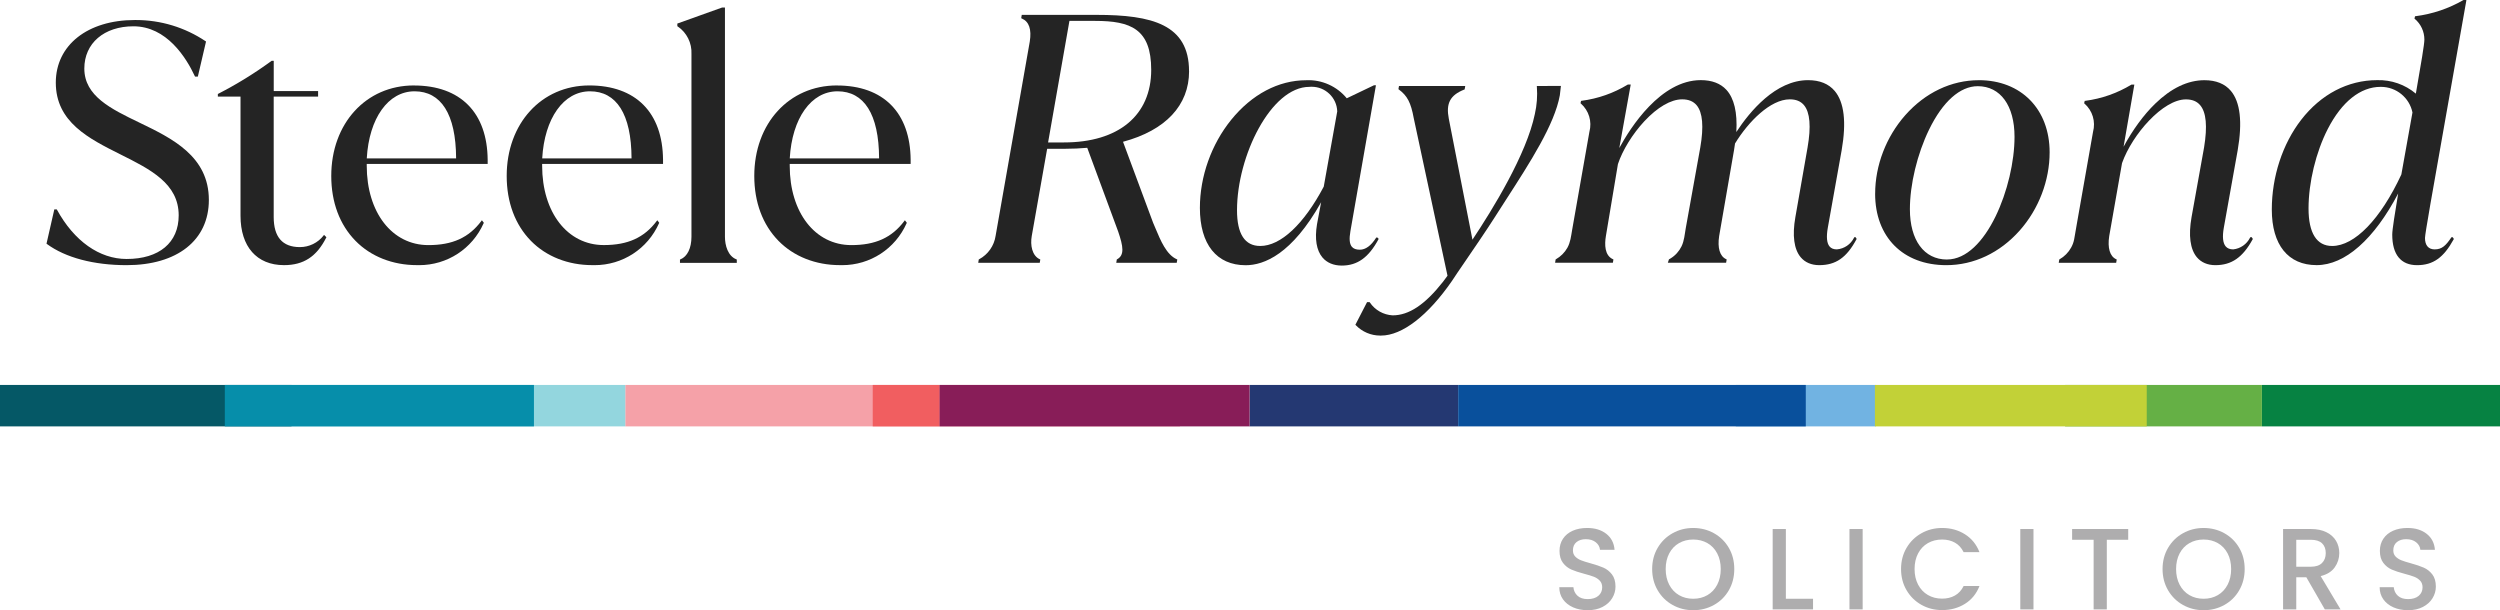 <?xml version="1.0" encoding="UTF-8"?>
<svg id="Layer_2" data-name="Layer 2" xmlns="http://www.w3.org/2000/svg" viewBox="0 0 9202.59 2246.2">
  <defs>
    <style>
      .cls-1 {
        fill: #aeadae;
      }

      .cls-2 {
        fill: #f15e60;
      }

      .cls-3 {
        fill: #93d6de;
      }

      .cls-4 {
        fill: #c2d137;
      }

      .cls-5 {
        fill: #09509c;
      }

      .cls-6 {
        fill: #068242;
      }

      .cls-7 {
        fill: #f5a1a8;
      }

      .cls-8 {
        fill: #71b3e2;
      }

      .cls-9 {
        fill: #242424;
      }

      .cls-10 {
        fill: #881d58;
      }

      .cls-11 {
        fill: #65b045;
      }

      .cls-12 {
        fill: #055866;
      }

      .cls-13 {
        fill: #243872;
      }

      .cls-14 {
        fill: #068eaa;
      }
    </style>
  </defs>
  <g id="Layer_1-2" data-name="Layer 1">
    <g>
      <g>
        <rect id="Rectangle_13827" data-name="Rectangle 13827" class="cls-8" x="6389.55" y="1416.98" width="515.27" height="152.57"/>
        <rect id="Rectangle_13828" data-name="Rectangle 13828" class="cls-13" x="4599.69" y="1416.98" width="767.86" height="152.57"/>
        <rect id="Rectangle_13829" data-name="Rectangle 13829" class="cls-5" x="5367.55" y="1416.98" width="1279.57" height="152.57"/>
        <rect id="Rectangle_13830" data-name="Rectangle 13830" class="cls-7" x="2301.57" y="1416.98" width="2041.74" height="152.57"/>
        <rect id="Rectangle_13831" data-name="Rectangle 13831" class="cls-2" x="3212.51" y="1416.98" width="246.07" height="152.57"/>
        <rect id="Rectangle_13832" data-name="Rectangle 13832" class="cls-10" x="3458.58" y="1416.98" width="1141.11" height="152.57"/>
        <rect id="Rectangle_13833" data-name="Rectangle 13833" class="cls-6" x="8326.17" y="1416.98" width="876.42" height="152.57"/>
        <rect id="Rectangle_13834" data-name="Rectangle 13834" class="cls-11" x="7601.73" y="1416.98" width="724.44" height="152.57"/>
        <rect id="Rectangle_13835" data-name="Rectangle 13835" class="cls-4" x="6901.62" y="1416.98" width="1000.64" height="152.57"/>
        <rect id="Rectangle_13836" data-name="Rectangle 13836" class="cls-12" x="0" y="1416.98" width="1073.49" height="152.57"/>
        <rect id="Rectangle_13837" data-name="Rectangle 13837" class="cls-3" x="1073.49" y="1416.98" width="1228.08" height="152.57"/>
        <rect id="Rectangle_13838" data-name="Rectangle 13838" class="cls-14" x="827.54" y="1416.98" width="1137.91" height="152.57"/>
      </g>
      <g>
        <path class="cls-9" d="M513.06,451.29c-104.17-50.25-202.66-97.65-202.66-198.98,0-93.03,72.65-155.49,180.85-155.49,122.07,0,194,114.96,225.88,183.46l.83,1.66h10.31l29.63-127.04.47-2.01-1.66-1.19c-76.32-51.08-164.97-77.98-256.7-77.98h-3.79c-173.98,0-290.83,92.56-290.83,230.39,0,145.3,121.24,205.86,238.45,264.52,109.98,54.99,213.91,107.02,213.91,224.11,0,100.5-71.7,160.58-191.75,160.58-99.91,0-193.29-66.01-256.22-181.09l-.83-1.54h-9.01l-28.32,124.44-.44,1.85,1.39,1.11c68.26,50.25,172.44,77.98,293.32,77.98,186.78,0,302.92-91.97,302.92-239.99,0-161.41-135.93-226.95-255.75-284.78Z"/>
        <path class="cls-9" d="M1190.95,867.15c-20.74,26.67-53.09,42.43-86.87,42.43h-.36c-63.88,0-96.23-37.21-96.23-110.69v-443.35h163.43v-20.38h-163.31v-111.4h-7.58l-.83.59c-61.74,45.15-127.52,85.8-195.66,120.76l-1.66.83v9.6h83.43v438.49c0,113.89,59.85,181.92,160.11,181.92,71.82,0,119.7-31.05,155.13-100.85l.95-1.9-8.77-8.65-2.01,2.61h.24Z"/>
        <path class="cls-9" d="M1523.49,314.53c-176.23,0-304.1,140.08-304.1,333.14,0,96.82,30.93,179.55,89.36,239.04,56.41,57.48,136.64,89.24,225.65,89.24,2.84,0,5.69.12,8.65.12,102.75,0,195.31-59.85,237.26-154.42l.71-1.54-7.11-9.36-2.37,3.2c-45.98,61.03-106.07,88.29-194.72,88.29-133.56,0-226.83-120.17-226.83-292.13v-6.64h445.13v-14.93c-1.3-174.09-100.26-273.88-271.51-273.88l-.12-.12ZM1350.11,582.96c8.41-147.78,78.81-246.86,175.87-246.86s152.41,83.08,153,246.86h-328.87Z"/>
        <path class="cls-9" d="M2169.26,314.53c-176.23,0-304.1,140.08-304.1,333.14,0,96.82,30.93,179.55,89.24,239.04,56.41,57.48,136.64,89.24,225.65,89.24,2.84,0,5.69.12,8.65.12,102.75,0,195.31-59.85,237.26-154.42l.71-1.54-7.11-9.36-2.37,3.08c-45.98,61.03-106.07,88.29-194.72,88.29-133.56,0-226.83-120.17-226.83-292.13v-6.64h445.01v-14.93c-1.3-174.09-100.26-273.88-271.51-273.88h.12ZM1995.88,582.96c8.41-147.78,78.81-246.86,175.87-246.86s152.41,83.08,153,246.86h-328.87Z"/>
        <path class="cls-9" d="M2668.56,871.3V27.73h-10.19l-1.07.24c-22.99,8.53-52.74,18.96-81.42,29.15-28.44,10.07-57.83,20.5-80.71,28.92l-1.9.71v9.72l1.3.83c33.3,22.4,52.74,61.27,50.72,101.56v672.56c0,41.95-15.17,73-40.41,83.2l-1.9.71v12.21h209.17v-12.33l-1.9-.71c-30.81-12.33-41.72-50.96-41.72-83.08v-.12Z"/>
        <path class="cls-9" d="M3080.62,314.53c-176.23,0-304.1,140.08-304.1,333.14,0,96.82,30.93,179.55,89.24,239.04,56.41,57.48,136.64,89.24,225.65,89.24,2.84,0,5.69.12,8.65.12,102.87,0,195.31-59.85,237.26-154.42l.71-1.54-7.11-9.36-2.37,3.2c-45.98,61.03-106.07,88.29-194.72,88.29-133.56,0-226.83-120.17-226.83-292.13v-6.64h445.13v-14.93c-1.3-174.09-100.26-273.88-271.51-273.88v-.12ZM2907.12,582.96c8.41-147.78,78.81-246.86,175.87-246.86s152.41,83.08,153,246.86h-328.87Z"/>
        <path class="cls-9" d="M4376.91,262.15c0-172.08-136.17-207.4-340.49-207.4h-275.3l-2.01,12.33,2.13.95c26.78,11.38,36.62,39.94,29.39,85.09l-125.74,714.98c-5.33,36.62-28.09,68.86-60.68,86.28l-1.3.71-2.01,12.33h226.48l2.01-12.21-2.01-.95c-28.56-13.04-35.32-52.15-29.51-85.21l56.77-321.4h68.03c26.31,0,53.09-1.19,79.52-3.56l113.77,308.01c19.08,55.82,23.7,86.99-3.67,102.28l-1.3.71-2.01,12.33h222.57l2.13-12.21-2.13-.95c-37.69-16.83-59.26-68.26-78.22-113.77-2.96-6.99-5.81-13.87-8.65-20.38l-110.81-298.18c156.79-42.07,243.19-134.27,243.19-259.78h-.12ZM3916.72,524.3h-58.66l78.57-447.38h94.81c130.6,0,206.21,29.51,206.21,180.14,0,167.34-119.93,267.24-320.93,267.24Z"/>
        <path class="cls-9" d="M5073.97,881.19l.98-1.95-4.86-4.98h-4.03l-.83,1.42c-18.37,28.8-38.52,43.49-59.73,43.49-13.51,0-23.11-3.56-29.15-10.67-8.77-10.43-10.55-28.92-5.33-58.07l93.27-533.07.59-3.44h-7.35l-100.02,47.88c-36.38-44.2-91.73-69.09-149.09-66.49-102.16,0-200.29,51.79-276.49,145.89-73.12,90.42-115.08,208.58-115.08,324.13,0,134.04,61.51,210.95,168.64,210.95,67.79,0,170.3-40.77,277.67-231.93l-15.29,81.54c-8.89,53.69-1.9,95.88,20.27,122.07,16.35,19.32,41.01,29.63,71.11,29.63,57.24,0,98.72-29.63,134.63-96.23l.09-.18ZM4872.76,687.01c-73.48,138.9-158.69,218.42-233.82,218.42-56.77,0-85.45-44.32-85.45-131.55,0-200.17,125.27-454.14,266.3-454.14,1.9-.24,3.79-.36,5.69-.36h3.08c23.94,0,46.69,9.01,64.23,25.48,18.25,17.07,28.8,40.29,29.63,65.18l-49.66,276.96h0Z"/>
        <path class="cls-9" d="M5745.84,316.31l-88.77.24.24,3.2c2.49,33.54,0,67.2-7.47,100.02-30.46,147.78-155.13,350.68-229.68,462.55l-86.99-445.01c-11.14-56.89,4.74-86.99,56.77-107.61l1.54-.59,2.13-12.56h-243.9l-2.01,11.73,1.42,1.07c31.29,23.11,44.56,48.71,54.87,105.36l124.32,580.24-16.59,22.4c-66.49,84.26-125.39,123.49-185.47,123.49-34.01-2.01-64.47-19.2-83.67-47.29l-.83-1.3h-9.6l-42.9,83.2,1.42,1.54c23.47,24.41,55.94,38.28,89.71,38.28h3.32c77.86,0,173.15-73.6,261.56-201.83l19.91-29.98c7.58-11.26,17.42-25.6,28.44-41.6,33.42-48.83,79.17-115.79,107.37-160.11,14.34-22.64,29.15-45.51,43.97-68.5,87.22-135.22,177.53-275.07,196.85-382.32l4.03-34.49v-.12Z"/>
        <path class="cls-9" d="M6825.6,873.43l-.71,1.42c-12.09,24.53-36.38,41.01-63.4,43.14-12.09,0-20.86-3.56-26.9-10.78-10.19-12.21-12.32-35.55-6.28-69.33l50.96-285.26c17.9-103.11,9.24-176.35-25.6-217.71-22.28-26.43-55.23-39.82-98.13-39.82-119.34,0-214.51,115.31-264.05,190.92,4.27-72.06-8.06-124.2-36.62-155.37-21.81-23.7-53.45-35.67-94.1-35.67-147.78,0-258.71,173.86-300.07,249.94l42.07-233.71h-10.67l-.71.47c-52.03,31.41-109.03,51.43-169.35,59.37l-2.01.24-2.13,8.65,1.3,1.19c29.63,26.07,41.72,66.01,31.41,104.41-1.72,9.76-3.43,19.52-5.15,29.28-4.27,24.29-8.55,48.58-12.82,72.87-5.52,31.37-11.04,62.73-16.56,94.1-5.45,30.98-10.9,61.97-16.36,92.95-4.24,24.09-8.54,48.16-12.7,72.26-3.88,22.49-6.12,45.07-17.52,65.27-9.86,17.47-24.47,32.08-41.91,41.98l-1.19.71-2.01,12.33h212.73l2.01-12.21-2.01-.95c-30.69-13.98-30.93-54.04-25.72-85.21l44.32-264.87c16.71-50.84,53.92-111.16,96.94-157.38,48.59-52.15,98.13-80.94,139.37-80.94,23.58,0,41.01,7.11,53.33,21.69,22.28,26.43,26.78,78.69,13.51,155.37-2.12,11.75-4.23,23.51-6.35,35.26-5.01,27.82-10.01,55.64-15.02,83.46-5.9,32.77-11.8,65.54-17.69,98.32-4.79,26.6-9.58,53.21-14.36,79.81-4.05,22.53-5.48,46.34-15.62,67.2-8.98,18.47-23.28,34.15-40.84,44.8-1.43.87-2.89,1.71-4.36,2.51l-1.07.59-4.15,12.44h214.51l2.01-12.21-2.01-.95c-23.11-10.55-32.35-41.6-25.6-85.21l54.75-316.31,3.67-24.29c49.3-80.94,130.6-162.48,201.47-162.48,23.23,0,40.29,6.99,52.38,21.45,22.16,26.31,26.55,78.69,13.15,155.72l-44.92,256.58c-11.85,67.08-5.1,118.04,19.67,147.55,15.88,18.96,39.46,29.04,68.03,29.04,61.15,0,100.85-27.49,137.12-95.05l.83-1.54-4.5-6.76-4.38.71h0Z"/>
        <path class="cls-9" d="M7284.13,295.21c-101.21,0-197.44,45.86-270.92,128.94-70.28,79.64-110.69,184.88-110.69,288.7h2.96-3.08c0,159.87,102.87,263.22,262.03,263.22,101.33,0,197.32-45.39,270.33-127.76,69.92-78.93,109.98-183.69,109.98-287.51,0-158.92-104.76-265.7-260.73-265.7l.12.12ZM7166.92,955.33c-84.26,0-136.53-70.87-136.53-185.12,0-91.25,27.02-203.49,70.51-292.96,50.13-103.11,113.89-159.99,179.31-159.99,83.43,0,135.34,71.46,135.34,186.3h0c0,181.8-104.41,451.65-248.64,451.65v.12Z"/>
        <path class="cls-9" d="M8283.3,873.32l-.71,1.42c-12.09,24.18-35.43,40.41-62.1,43.26-12.21,0-21.45-3.79-27.73-11.14-10.43-12.56-12.68-35.67-6.76-68.86l51.08-285.26c17.9-103.82,9.36-177.18-25.12-218.18-21.92-26.07-54.75-39.35-97.3-39.35-61.27,0-122.3,29.15-181.56,86.63-42.19,40.89-82.96,96.71-116.14,158.33l39.7-228.85h-10.55l-.71.47c-52.15,31.41-109.15,51.43-169.47,59.37l-2.01.24-2.13,8.65,1.3,1.19c29.63,26.07,41.72,66.01,31.41,104.41l-4.55,25.85c-3.83,21.76-7.66,43.53-11.49,65.29-5.07,28.8-10.14,57.6-15.2,86.4-5.23,29.72-10.46,59.45-15.69,89.17-4.32,24.53-8.63,49.07-12.95,73.6-2.31,13.15-4.66,26.29-6.82,39.47-1.76,10.79-3.37,21.32-7.24,31.61-7.29,19.34-20.05,36.45-36.47,48.99-4,3.06-8.22,5.84-12.6,8.33l-1.18.71-2.01,12.33h211.43l2.01-12.21-2.01-.95c-23.11-10.55-32.35-41.6-25.6-85.21l47.17-268.55c37.69-106.31,150.98-234.65,235.13-234.65,23.11,0,40.18,6.99,52.38,21.21,22.52,26.55,27.26,77.51,14.46,155.84l-46.1,256.58c-11.85,67.08-5.1,118.04,19.67,147.55,15.88,18.96,39.46,29.04,68.03,29.04,59.73,0,100.74-28.44,137.12-94.93l.83-1.54-4.5-6.76-4.86.47h-.12Z"/>
        <path class="cls-9" d="M9078.28,3.44l.59-3.44h-10.55l-.71.36c-54.4,31.29-113.53,51.2-175.75,59.26l-2.01.24-2.13,8.65,1.42,1.19c22.4,19.08,35.2,46.81,35.08,76.2,0,16.83-11.85,86.28-31.41,198.74-39.94-33.54-90.07-51.08-142.45-49.66-107.49,0-206.92,51.91-279.81,146.24-68.62,88.77-107.96,209.06-107.96,330.06,0,130.01,60.09,204.67,164.97,204.67s211.9-95.88,300.19-263.69c-11.5,69.57-21.81,132.62-21.81,151.22,0,73.6,31.64,112.59,91.37,112.59s98.13-28.44,134.63-94.93l.83-1.54-4.38-6.52h-4.38l-.83,1.3c-20.03,29.51-34.25,43.61-61.03,43.61-22.99,0-35.67-14.93-35.67-41.95,0-14.58,27.14-167.34,76.32-444.78,21.21-119.46,46.46-262.27,75.61-427.71l-.12-.12ZM8839.48,642.22c-76.68,164.85-171.96,263.22-254.92,263.22-56.77,0-86.75-47.64-86.75-137.83,0-95.64,27.14-207.99,70.99-293.2,51.32-99.79,120.05-154.66,193.89-154.66h1.9c55.94,0,104.41,39.35,115.79,94.22l-40.89,228.25h0Z"/>
        <g>
          <path class="cls-1" d="M5790.87,2235.77c-15.9-6.95-28.39-16.82-37.47-29.59-9.09-12.77-13.62-27.67-13.62-44.7h51.94c1.13,12.77,6.17,23.28,15.11,31.5,8.94,8.24,21.5,12.35,37.68,12.35s29.8-4.04,39.17-12.13,14.05-18.52,14.05-31.29c0-9.93-2.91-18.02-8.73-24.27-5.82-6.24-13.06-11.07-21.71-14.48-8.66-3.41-20.65-7.09-35.98-11.07-19.3-5.11-34.98-10.28-47.04-15.54-12.07-5.25-22.35-13.41-30.87-24.48s-12.77-25.82-12.77-44.28c0-17.03,4.26-31.93,12.77-44.7,8.51-12.77,20.44-22.57,35.76-29.38,15.33-6.81,33.06-10.22,53.22-10.22,28.67,0,52.15,7.17,70.46,21.5,18.31,14.34,28.45,33.99,30.44,58.97h-53.64c-.85-10.78-5.96-20.01-15.33-27.67-9.37-7.66-21.71-11.5-37.04-11.5-13.91,0-25.27,3.55-34.06,10.64-8.8,7.1-13.2,17.32-13.2,30.65,0,9.09,2.77,16.54,8.3,22.35,5.54,5.82,12.56,10.43,21.07,13.84,8.52,3.41,20.15,7.1,34.91,11.07,19.58,5.4,35.55,10.79,47.9,16.18,12.35,5.39,22.84,13.7,31.5,24.91,8.65,11.22,12.99,26.18,12.99,44.92,0,15.05-4.04,29.24-12.13,42.57-8.09,13.34-19.87,24.05-35.34,32.14-15.47,8.09-33.71,12.13-54.71,12.13-19.87,0-37.75-3.47-53.64-10.43Z"/>
          <path class="cls-1" d="M6156.79,2226.82c-23.14-12.91-41.44-30.93-54.92-54.07-13.48-23.13-20.22-49.17-20.22-78.12s6.74-54.92,20.22-77.91c13.48-22.99,31.79-40.94,54.92-53.86,23.13-12.91,48.46-19.37,76-19.37s53.29,6.46,76.42,19.37c23.13,12.92,41.36,30.87,54.71,53.86,13.34,22.99,20.01,48.96,20.01,77.91s-6.67,55-20.01,78.12c-13.34,23.14-31.58,41.16-54.71,54.07-23.14,12.92-48.61,19.37-76.42,19.37s-52.87-6.45-76-19.37ZM6285.15,2190.64c15.33-8.94,27.31-21.71,35.98-38.32,8.65-16.6,12.99-35.83,12.99-57.69s-4.33-41.01-12.99-57.48c-8.66-16.46-20.65-29.09-35.98-37.89-15.33-8.79-32.78-13.2-52.37-13.2s-37.04,4.4-52.37,13.2c-15.33,8.8-27.32,21.43-35.98,37.89-8.66,16.46-12.99,35.62-12.99,57.48s4.32,41.08,12.99,57.69c8.65,16.6,20.65,29.38,35.98,38.32,15.33,8.94,32.78,13.41,52.37,13.41s37.04-4.47,52.37-13.41Z"/>
          <path class="cls-1" d="M6573.81,2204.05h100.05v39.17h-148.59v-295.89h48.54v256.73Z"/>
          <path class="cls-1" d="M6856.5,1947.32v295.89h-48.54v-295.89h48.54Z"/>
          <path class="cls-1" d="M7018.07,2016.72c13.48-22.99,31.79-40.94,54.92-53.86,23.13-12.91,48.46-19.37,76-19.37,31.51,0,59.53,7.74,84.08,23.2,24.55,15.47,42.36,37.4,53.43,65.78h-58.33c-7.66-15.61-18.31-27.25-31.93-34.91-13.62-7.66-29.38-11.5-47.26-11.5-19.58,0-37.04,4.4-52.37,13.2-15.33,8.8-27.32,21.43-35.98,37.89-8.66,16.46-12.99,35.62-12.99,57.48s4.32,41.02,12.99,57.48c8.65,16.46,20.65,29.16,35.98,38.1,15.33,8.94,32.78,13.41,52.37,13.41,17.88,0,33.63-3.83,47.26-11.5,13.62-7.66,24.27-19.3,31.93-34.91h58.33c-11.07,28.39-28.88,50.24-53.43,65.57-24.55,15.33-52.58,22.99-84.08,22.99-27.82,0-53.22-6.45-76.21-19.37-22.99-12.91-41.23-30.87-54.71-53.86-13.48-22.99-20.22-48.96-20.22-77.91s6.74-54.92,20.22-77.91Z"/>
          <path class="cls-1" d="M7485.32,1947.32v295.89h-48.54v-295.89h48.54Z"/>
          <path class="cls-1" d="M7834,1947.32v39.59h-78.76v256.3h-48.54v-256.3h-79.19v-39.59h206.49Z"/>
          <path class="cls-1" d="M8035.59,2226.82c-23.14-12.91-41.44-30.93-54.92-54.07-13.48-23.13-20.22-49.17-20.22-78.12s6.74-54.92,20.22-77.91c13.48-22.99,31.79-40.94,54.92-53.86,23.13-12.91,48.46-19.37,76-19.37s53.29,6.46,76.42,19.37c23.13,12.92,41.36,30.87,54.71,53.86,13.34,22.99,20.01,48.96,20.01,77.91s-6.67,55-20.01,78.12c-13.34,23.14-31.58,41.16-54.71,54.07-23.14,12.92-48.61,19.37-76.42,19.37s-52.87-6.45-76-19.37ZM8163.96,2190.64c15.33-8.94,27.31-21.71,35.98-38.32,8.65-16.6,12.99-35.83,12.99-57.69s-4.33-41.01-12.99-57.48c-8.66-16.46-20.65-29.09-35.98-37.89-15.33-8.79-32.78-13.2-52.37-13.2s-37.04,4.4-52.37,13.2c-15.33,8.8-27.32,21.43-35.98,37.89-8.66,16.46-12.99,35.62-12.99,57.48s4.32,41.08,12.99,57.69c8.65,16.6,20.65,29.38,35.98,38.32,15.33,8.94,32.78,13.41,52.37,13.41s37.04-4.47,52.37-13.41Z"/>
          <path class="cls-1" d="M8557.77,2243.22l-68.12-118.36h-37.04v118.36h-48.54v-295.89h102.18c22.7,0,41.94,3.98,57.69,11.92,15.75,7.95,27.53,18.59,35.34,31.93,7.8,13.34,11.71,28.25,11.71,44.7,0,19.3-5.61,36.83-16.82,52.58-11.22,15.75-28.46,26.47-51.73,32.14l73.23,122.62h-57.9ZM8452.61,2086.12h53.64c18.16,0,31.86-4.54,41.08-13.62,9.22-9.08,13.84-21.29,13.84-36.61s-4.54-27.31-13.62-35.98c-9.09-8.65-22.85-12.99-41.3-12.99h-53.64v99.2Z"/>
          <path class="cls-1" d="M8810.66,2235.77c-15.9-6.95-28.39-16.82-37.47-29.59-9.09-12.77-13.62-27.67-13.62-44.7h51.94c1.13,12.77,6.17,23.28,15.11,31.5,8.94,8.24,21.5,12.35,37.68,12.35s29.8-4.04,39.17-12.13,14.05-18.52,14.05-31.29c0-9.93-2.91-18.02-8.73-24.27-5.82-6.24-13.06-11.07-21.71-14.48-8.66-3.41-20.65-7.09-35.98-11.07-19.3-5.11-34.98-10.28-47.04-15.54-12.07-5.25-22.35-13.41-30.87-24.48s-12.77-25.82-12.77-44.28c0-17.03,4.26-31.93,12.77-44.7,8.51-12.77,20.44-22.57,35.76-29.38,15.33-6.81,33.06-10.22,53.22-10.22,28.67,0,52.15,7.17,70.46,21.5,18.31,14.34,28.45,33.99,30.44,58.97h-53.64c-.85-10.78-5.96-20.01-15.33-27.67-9.37-7.66-21.71-11.5-37.04-11.5-13.91,0-25.27,3.55-34.06,10.64-8.8,7.1-13.2,17.32-13.2,30.65,0,9.09,2.77,16.54,8.3,22.35,5.54,5.82,12.56,10.43,21.07,13.84,8.52,3.41,20.15,7.1,34.91,11.07,19.58,5.4,35.55,10.79,47.9,16.18,12.35,5.39,22.84,13.7,31.5,24.91,8.65,11.22,12.99,26.18,12.99,44.92,0,15.05-4.04,29.24-12.13,42.57-8.09,13.34-19.87,24.05-35.34,32.14-15.47,8.09-33.71,12.13-54.71,12.13-19.87,0-37.75-3.47-53.64-10.43Z"/>
        </g>
      </g>
    </g>
  </g>
</svg>
